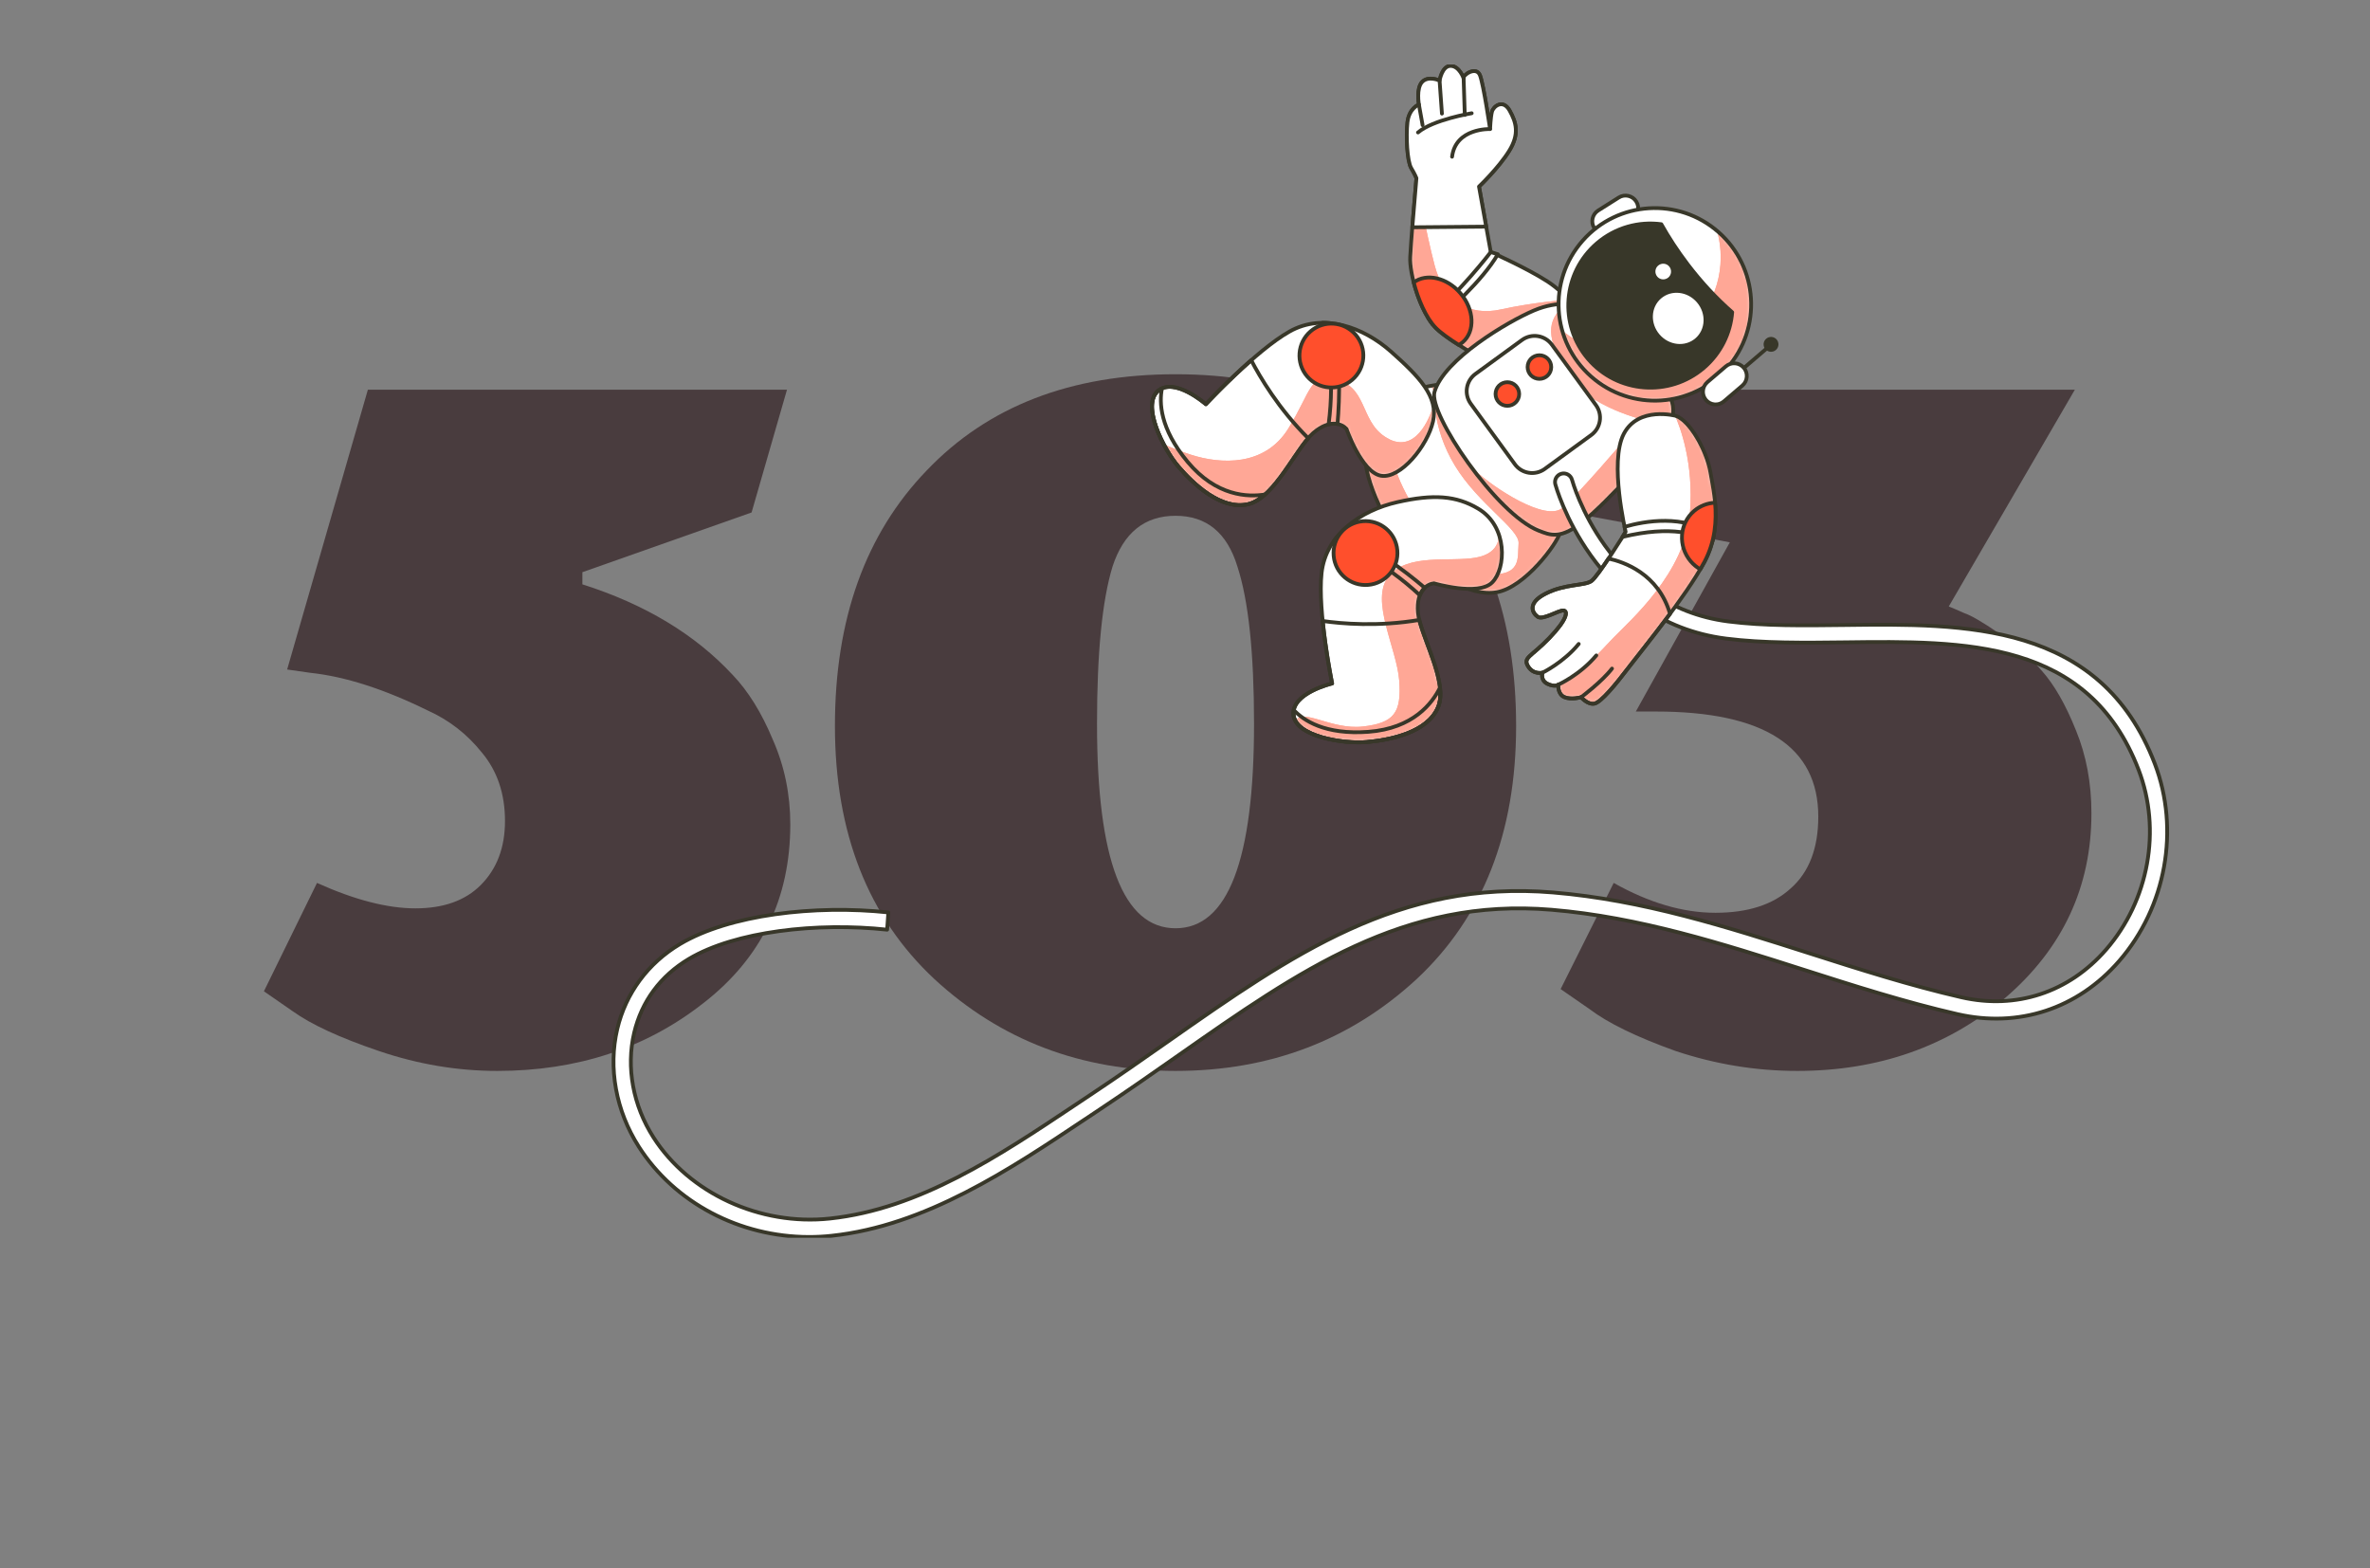 <svg width="606" height="401" viewBox="0 0 606 401" fill="none" xmlns="http://www.w3.org/2000/svg">
<rect x="0" y="0" width="606" height="401" fill="#808080" stroke="none"/>
<path d="M202.075 210.773C202.075 229.812 194.629 245.081 179.737 256.579C165.034 268.078 147.503 273.828 127.145 273.828C116.965 273.828 106.88 272.131 96.89 268.738C86.899 265.345 79.547 261.952 74.835 258.559L67.483 253.469L81.055 225.759C90.669 230.095 99.058 232.262 106.221 232.262C113.384 232.262 118.945 230.283 122.903 226.325C127.05 222.178 129.124 216.711 129.124 209.925C129.124 202.95 127.145 197.107 123.186 192.394C119.416 187.681 114.798 184.1 109.331 181.649C98.209 176.183 88.219 172.978 79.359 172.036L73.421 171.187L94.062 99.65H201.227L192.178 131.036L148.917 146.305V149.415C164.94 154.505 177.758 162.233 187.372 172.601C191.33 176.748 194.723 182.215 197.551 189.001C200.567 195.787 202.075 203.044 202.075 210.773Z" fill="#493C3E"/>
<path d="M316.412 144.891C313.773 136.22 308.495 131.884 300.578 131.884C292.66 131.884 287.288 136.22 284.46 144.891C281.821 153.562 280.502 166.946 280.502 185.042C280.502 219.915 287.194 237.352 300.578 237.352C313.961 237.352 320.653 219.915 320.653 185.042C320.653 166.946 319.239 153.562 316.412 144.891ZM362.218 250.359C345.253 266.005 324.706 273.828 300.578 273.828C276.449 273.828 255.902 266.005 238.937 250.359C221.971 234.524 213.489 212.941 213.489 185.608C213.489 158.275 221.312 136.503 236.958 120.291C252.603 103.891 273.81 95.692 300.578 95.692C327.345 95.692 348.552 103.891 364.198 120.291C379.843 136.503 387.666 158.275 387.666 185.608C387.666 212.941 379.184 234.524 362.218 250.359Z" fill="#493C3E"/>
<path d="M464.929 208.794C464.929 190.886 451.074 181.932 423.364 181.932H418.275L442.309 138.67L401.309 131.036L410.357 99.65H530.528L498.294 155.07C499.237 155.447 500.556 156.013 502.253 156.767C503.949 157.332 506.871 159.029 511.018 161.856C515.165 164.495 518.841 167.7 522.046 171.47C525.25 175.052 528.172 180.141 530.811 186.739C533.45 193.148 534.77 200.217 534.77 207.945C534.77 226.796 527.418 242.536 512.715 255.166C498.012 267.607 480.292 273.828 459.557 273.828C449.001 273.828 438.633 272.131 428.454 268.738C418.463 265.156 411.111 261.575 406.399 257.993L399.047 252.904L412.619 225.759C421.668 230.849 430.339 233.393 438.633 233.393C446.927 233.393 453.336 231.32 457.86 227.173C462.573 223.026 464.929 216.899 464.929 208.794Z" fill="#493C3E"/>
<g clip-path="url(#clip0_307_577)">
<path d="M407.641 58.293C406.684 56.779 407.139 54.782 408.654 53.825L413.912 50.508C415.426 49.551 417.424 50.006 418.38 51.521C419.337 53.035 418.882 55.032 417.368 55.989L412.11 59.306C410.595 60.263 408.598 59.807 407.641 58.293Z" fill="white" stroke="#383729" stroke-width="0.967" stroke-linecap="round" stroke-linejoin="round"/>
<path d="M404.78 81.054C404.78 81.054 400.934 75.35 395.629 71.931C390.315 68.503 381.183 64.452 381.183 64.452L378.173 47.712C378.173 47.712 383.162 42.983 385.874 38.607C388.587 34.232 387.686 31.296 385.995 28.267C384.295 25.239 381.852 27.208 381.489 28.583C381.136 29.968 381.006 32.996 381.006 32.996C381.006 32.996 379.381 21.857 378.442 19.312C377.504 16.776 373.937 19.21 374.252 20.064C374.252 20.064 373.175 16.906 370.945 16.859C368.716 16.822 368.102 20.613 368.102 20.613C368.102 20.613 365.25 19.293 363.652 20.947C362.055 22.601 362.816 26.744 362.816 26.744C362.816 26.744 360.28 27.682 359.881 31.296C359.481 34.91 359.806 41.236 360.838 42.974C361.869 44.711 362.175 45.556 362.175 45.556C360.912 60.644 360.958 59.649 360.587 65.669C360.327 69.906 363.104 79.753 367.127 83.85C371.15 87.947 385.373 95.184 385.373 95.184C385.373 95.184 400.209 91.329 404.789 81.063L404.78 81.054Z" fill="white"/>
<mask id="mask0_307_577" style="mask-type:luminance" maskUnits="userSpaceOnUse" x="359" y="16" width="46" height="80">
<path d="M404.78 81.054C404.78 81.054 400.934 75.35 395.629 71.931C390.315 68.503 381.183 64.452 381.183 64.452L378.173 47.712C378.173 47.712 383.162 42.983 385.874 38.607C388.587 34.232 387.686 31.296 385.995 28.267C384.295 25.239 381.852 27.208 381.489 28.583C381.136 29.968 381.006 32.996 381.006 32.996C381.006 32.996 379.381 21.857 378.442 19.312C377.504 16.776 373.937 19.21 374.252 20.064C374.252 20.064 373.175 16.906 370.945 16.859C368.716 16.822 368.102 20.613 368.102 20.613C368.102 20.613 365.25 19.293 363.652 20.947C362.055 22.601 362.816 26.744 362.816 26.744C362.816 26.744 360.28 27.682 359.881 31.296C359.481 34.91 359.806 41.236 360.838 42.974C361.869 44.711 362.175 45.556 362.175 45.556C360.912 60.644 360.958 59.649 360.587 65.669C360.327 69.906 363.104 79.753 367.127 83.85C371.15 87.947 385.373 95.184 385.373 95.184C385.373 95.184 400.209 91.329 404.789 81.063L404.78 81.054Z" fill="white"/>
</mask>
<g mask="url(#mask0_307_577)">
<path d="M385.363 95.175C385.363 95.175 400.199 91.319 404.779 81.054C404.779 81.054 404.482 80.617 403.953 79.93L400.088 76.706C400.088 76.706 391.931 77.31 383.774 79.121C375.618 80.933 369.273 77.003 366.857 67.945C364.442 58.878 362.175 45.547 362.175 45.547C360.912 60.634 360.958 59.64 360.586 65.66C360.326 69.896 363.104 79.744 367.127 83.841C371.149 87.938 385.372 95.175 385.372 95.175H385.363Z" fill="#FF4F2C"/>
<path opacity="0.5" d="M385.363 95.175C385.363 95.175 400.199 91.319 404.779 81.054C404.779 81.054 404.482 80.617 403.953 79.93L400.088 76.706C400.088 76.706 391.931 77.31 383.774 79.121C375.618 80.933 369.273 77.003 366.857 67.945C364.442 58.878 362.175 45.547 362.175 45.547C360.912 60.634 360.958 59.64 360.586 65.66C360.326 69.896 363.104 79.744 367.127 83.841C371.149 87.938 385.372 95.175 385.372 95.175H385.363Z" fill="white"/>
</g>
<path d="M404.78 81.054C404.78 81.054 400.934 75.35 395.629 71.931C390.315 68.503 381.183 64.452 381.183 64.452L378.173 47.712C378.173 47.712 383.162 42.983 385.874 38.607C388.587 34.232 387.686 31.296 385.995 28.267C384.295 25.239 381.852 27.208 381.489 28.583C381.136 29.968 381.006 32.996 381.006 32.996C381.006 32.996 379.381 21.857 378.442 19.312C377.504 16.776 373.937 19.21 374.252 20.064C374.252 20.064 373.175 16.906 370.945 16.859C368.716 16.822 368.102 20.613 368.102 20.613C368.102 20.613 365.25 19.293 363.652 20.947C362.055 22.601 362.816 26.744 362.816 26.744C362.816 26.744 360.28 27.682 359.881 31.296C359.481 34.91 359.806 41.236 360.838 42.974C361.869 44.711 362.175 45.556 362.175 45.556C360.912 60.644 360.958 59.649 360.587 65.669C360.327 69.906 363.104 79.753 367.127 83.85C371.15 87.947 385.373 95.184 385.373 95.184C385.373 95.184 400.209 91.329 404.789 81.063L404.78 81.054Z" stroke="#383729" stroke-width="0.967" stroke-linecap="round" stroke-linejoin="round"/>
<path d="M380.012 57.949L378.173 47.702C378.173 47.702 383.162 42.974 385.874 38.598C388.587 34.222 387.686 31.287 385.995 28.258C384.295 25.23 381.852 27.199 381.489 28.574C381.136 29.958 381.006 32.987 381.006 32.987C381.006 32.987 379.381 21.848 378.442 19.303C377.504 16.766 373.937 19.2 374.252 20.055C374.252 20.055 373.175 16.896 370.945 16.85C368.716 16.804 368.102 20.603 368.102 20.603C368.102 20.603 365.25 19.284 363.652 20.938C362.055 22.591 362.816 26.735 362.816 26.735C362.816 26.735 360.28 27.673 359.881 31.287C359.481 34.901 359.806 41.227 360.838 42.965C361.869 44.702 362.175 45.547 362.175 45.547C361.618 52.217 361.321 55.738 361.126 58.117L380.022 57.949H380.012Z" fill="white" stroke="#383729" stroke-width="0.967" stroke-linecap="round" stroke-linejoin="round"/>
<path d="M365.186 81.295C365.548 81.871 365.919 82.419 366.31 82.912C370.23 79.642 379.056 71.773 382.995 65.01C381.88 64.657 381.174 64.462 381.174 64.462C381.174 64.462 372.961 75.192 365.186 81.305V81.295Z" fill="white" stroke="#383729" stroke-width="0.967" stroke-linecap="round" stroke-linejoin="round"/>
<path d="M380.997 32.996C380.997 32.996 372.209 32.671 371.289 40.075" stroke="#383729" stroke-width="0.967" stroke-linecap="round" stroke-linejoin="round"/>
<path d="M374.243 20.064L374.54 29.392" stroke="#383729" stroke-width="0.967" stroke-linecap="round" stroke-linejoin="round"/>
<path d="M368.094 20.603L368.697 29.048" stroke="#383729" stroke-width="0.967" stroke-linecap="round" stroke-linejoin="round"/>
<path d="M362.807 26.735L363.755 32.002" stroke="#383729" stroke-width="0.967" stroke-linecap="round" stroke-linejoin="round"/>
<path d="M376.306 28.955C376.306 28.955 366.393 30.599 362.575 33.869" stroke="#383729" stroke-width="0.967" stroke-linecap="round" stroke-linejoin="round"/>
<path d="M374.002 87.51C377.235 84.742 376.984 79.131 373.426 74.978C369.989 70.965 364.749 69.785 361.479 72.21C362.585 76.483 364.61 81.277 367.118 83.831C368.354 85.086 370.546 86.646 372.999 88.198C373.352 88.003 373.686 87.78 374.002 87.51Z" fill="#FF4F2C"/>
<path d="M374.002 87.51C377.235 84.742 376.984 79.131 373.426 74.978C369.989 70.965 364.749 69.785 361.479 72.21C362.585 76.483 364.61 81.277 367.118 83.831C368.354 85.086 370.546 86.646 372.999 88.198C373.352 88.003 373.686 87.78 374.002 87.51Z" stroke="#383729" stroke-width="0.967" stroke-linecap="round" stroke-linejoin="round"/>
<path d="M367.666 98.38C367.666 98.38 363.513 98.817 362.203 99.941C360.894 101.055 350.925 109.584 349.309 114.647C347.692 119.71 353.833 134.834 360.55 140.696C367.257 146.558 375.628 152.708 382.744 151.426C389.86 150.154 398.035 139.201 398.881 136.209C399.726 133.227 371.884 99.012 371.884 99.012C371.884 99.012 369.905 97.023 367.666 98.38Z" fill="white"/>
<mask id="mask1_307_577" style="mask-type:luminance" maskUnits="userSpaceOnUse" x="349" y="97" width="50" height="55">
<path d="M367.666 98.38C367.666 98.38 363.513 98.817 362.203 99.941C360.894 101.055 350.925 109.584 349.309 114.647C347.692 119.71 353.833 134.834 360.55 140.696C367.257 146.558 375.628 152.708 382.744 151.426C389.86 150.154 398.035 139.201 398.881 136.209C399.726 133.227 371.884 99.012 371.884 99.012C371.884 99.012 369.905 97.023 367.666 98.38Z" fill="white"/>
</mask>
<g mask="url(#mask1_307_577)">
<path d="M367.666 98.38C367.666 98.38 366.858 98.463 365.836 98.659L366.802 100.229C366.802 100.229 365.947 109.045 371.986 119.013C378.024 128.981 388.606 135.327 388.299 138.959C387.993 142.582 389.21 147.422 380.143 146.818C371.075 146.215 361.414 130.802 358.088 123.249C356.36 119.32 354.874 113.355 353.173 108.738C351.371 110.829 349.857 112.937 349.309 114.647C347.692 119.71 353.833 134.834 360.55 140.696C367.257 146.558 375.628 152.708 382.744 151.426C389.86 150.154 398.035 139.201 398.881 136.209C399.726 133.227 371.884 99.012 371.884 99.012C371.884 99.012 369.905 97.023 367.666 98.38Z" fill="#FF4F2C"/>
<path opacity="0.5" d="M367.666 98.38C367.666 98.38 366.858 98.463 365.836 98.659L366.802 100.229C366.802 100.229 365.947 109.045 371.986 119.013C378.024 128.981 388.606 135.327 388.299 138.959C387.993 142.582 389.21 147.422 380.143 146.818C371.075 146.215 361.414 130.802 358.088 123.249C356.36 119.32 354.874 113.355 353.173 108.738C351.371 110.829 349.857 112.937 349.309 114.647C347.692 119.71 353.833 134.834 360.55 140.696C367.257 146.558 375.628 152.708 382.744 151.426C389.86 150.154 398.035 139.201 398.881 136.209C399.726 133.227 371.884 99.012 371.884 99.012C371.884 99.012 369.905 97.023 367.666 98.38Z" fill="white"/>
</g>
<path d="M367.666 98.38C367.666 98.38 363.513 98.817 362.203 99.941C360.894 101.055 350.925 109.584 349.309 114.647C347.692 119.71 353.833 134.834 360.55 140.696C367.257 146.558 375.628 152.708 382.744 151.426C389.86 150.154 398.035 139.201 398.881 136.209C399.726 133.227 371.884 99.012 371.884 99.012C371.884 99.012 369.905 97.023 367.666 98.38Z" stroke="#383729" stroke-width="0.967" stroke-linecap="round" stroke-linejoin="round"/>
<path d="M403.135 78.109C403.135 78.109 398.732 76.623 392.173 79.41C385.614 82.197 369.199 91.84 366.792 100.219C365.213 105.738 382.613 131.453 393.446 135.689C396.372 136.832 399.01 138.058 404.993 133.199C410.976 128.331 423.49 114.814 426.769 108.859C430.049 102.895 424.948 98.464 423.193 95.835C421.446 93.205 407.734 76.149 403.126 78.118L403.135 78.109Z" fill="white"/>
<mask id="mask2_307_577" style="mask-type:luminance" maskUnits="userSpaceOnUse" x="366" y="77" width="62" height="60">
<path d="M403.135 78.109C403.135 78.109 398.732 76.623 392.173 79.41C385.614 82.197 369.199 91.84 366.792 100.219C365.213 105.738 382.613 131.453 393.446 135.689C396.372 136.832 399.01 138.058 404.993 133.199C410.976 128.331 423.49 114.814 426.769 108.859C430.049 102.895 424.948 98.464 423.193 95.835C421.446 93.205 407.734 76.149 403.126 78.118L403.135 78.109Z" fill="white"/>
</mask>
<g mask="url(#mask2_307_577)">
<path d="M426.815 108.766L415.491 112.352C415.491 112.352 403.711 126.25 399.474 129.873C395.238 133.497 381.953 124.736 377.42 120.509C376.937 120.054 376.491 119.645 376.082 119.264C381.489 126.613 388.233 133.645 393.454 135.68C396.381 136.822 399.019 138.049 405.002 133.181C410.985 128.313 423.499 114.796 426.778 108.841C426.797 108.813 426.806 108.785 426.815 108.757V108.766Z" fill="#FF4F2C"/>
<path d="M420.934 107.521L427.029 108.32C429.732 102.626 424.901 98.38 423.201 95.825C421.455 93.196 407.743 76.139 403.135 78.109C403.135 78.109 402.187 77.793 400.543 77.728C394.969 81.927 395.6 86.758 400.691 95.435C405.829 104.196 420.934 107.521 420.934 107.521Z" fill="#FF4F2C"/>
<g opacity="0.5">
<path d="M426.815 108.766L415.491 112.352C415.491 112.352 403.711 126.25 399.474 129.873C395.238 133.497 381.953 124.736 377.42 120.509C376.937 120.054 376.491 119.645 376.082 119.264C381.489 126.613 388.233 133.645 393.454 135.68C396.381 136.822 399.019 138.049 405.002 133.181C410.985 128.313 423.499 114.796 426.778 108.841C426.797 108.813 426.806 108.785 426.815 108.757V108.766Z" fill="white"/>
<path d="M420.934 107.521L427.029 108.32C429.732 102.626 424.901 98.38 423.201 95.825C421.455 93.196 407.743 76.139 403.135 78.109C403.135 78.109 402.187 77.793 400.543 77.728C394.969 81.927 395.6 86.758 400.691 95.435C405.829 104.196 420.934 107.521 420.934 107.521Z" fill="white"/>
</g>
</g>
<path d="M403.135 78.109C403.135 78.109 398.732 76.623 392.173 79.41C385.614 82.197 369.199 91.84 366.792 100.219C365.213 105.738 382.613 131.453 393.446 135.689C396.372 136.832 399.01 138.058 404.993 133.199C410.976 128.331 423.49 114.814 426.769 108.859C430.049 102.895 424.948 98.464 423.193 95.835C421.446 93.205 407.734 76.149 403.126 78.118L403.135 78.109Z" stroke="#383729" stroke-width="0.967" stroke-linecap="round" stroke-linejoin="round"/>
<path d="M408.075 103.586L396.812 88.136C395.032 85.694 391.61 85.157 389.167 86.937L377.276 95.605C374.834 97.386 374.297 100.808 376.077 103.25L387.34 118.7C389.12 121.142 392.543 121.679 394.985 119.899L406.876 111.231C409.318 109.451 409.855 106.028 408.075 103.586Z" fill="white"/>
<path d="M550.969 195.266C537.08 159.007 502.344 159.434 471.687 159.815C461.124 159.945 451.137 160.075 441.94 158.905C410.939 154.984 402.076 123.119 401.965 122.701C401.658 121.521 400.451 120.815 399.262 121.122C398.082 121.438 397.376 122.645 397.682 123.825C397.775 124.178 407.335 158.988 441.383 163.29C450.896 164.497 461.487 164.358 471.743 164.237C502.363 163.856 534.042 163.466 546.835 196.845C552.715 212.193 549.445 230.234 538.52 242.813C528.998 253.766 515.508 258.206 501.499 254.992C488.279 251.954 475.217 247.774 462.583 243.732C441.68 237.044 420.053 230.122 397.106 228.199C357.772 224.892 330.394 244.058 298.733 266.242C292.36 270.702 285.774 275.319 278.871 279.908L274.942 282.528C255.358 295.608 235.096 309.135 212.178 311.578C194.359 313.482 176.234 305.131 167.074 290.805C161.863 282.658 160.07 272.922 162.151 264.096C164.055 256.042 168.895 249.511 176.141 245.191C188.005 238.121 208.963 235.78 226.837 237.712L227.144 233.3C208.387 231.302 186.491 233.866 173.875 241.391C165.69 246.269 159.995 253.97 157.84 263.084C155.48 273.071 157.487 284.051 163.34 293.202C172.537 307.583 189.175 316.269 206.836 316.288C208.759 316.288 210.701 316.195 212.642 315.981C236.648 313.427 258.294 298.962 277.394 286.216L281.315 283.606C288.264 278.988 294.878 274.353 301.27 269.875C332.234 248.182 358.97 229.444 396.735 232.622C419.179 234.507 440.556 241.345 461.226 247.959C473.945 252.029 487.099 256.237 500.505 259.312C516.159 262.898 531.237 257.956 541.864 245.721C553.849 231.925 557.425 212.118 550.969 195.266Z" fill="white"/>
<path d="M396.641 93.856C396.641 95.519 395.294 96.875 393.622 96.875C391.95 96.875 390.603 95.528 390.603 93.856C390.603 92.183 391.95 90.836 393.622 90.836C395.294 90.836 396.641 92.183 396.641 93.856Z" fill="#FF4F2C"/>
<path d="M388.448 100.749C388.448 102.412 387.101 103.768 385.428 103.768C383.756 103.768 382.409 102.421 382.409 100.749C382.409 99.076 383.756 97.729 385.428 97.729C387.101 97.729 388.448 99.076 388.448 100.749Z" fill="#FF4F2C"/>
<path d="M408.075 103.586L396.812 88.136C395.032 85.694 391.61 85.157 389.167 86.937L377.276 95.605C374.834 97.386 374.297 100.808 376.077 103.25L387.34 118.7C389.12 121.142 392.543 121.679 394.985 119.899L406.876 111.231C409.318 109.451 409.855 106.028 408.075 103.586Z" stroke="#383729" stroke-width="0.967" stroke-linecap="round" stroke-linejoin="round"/>
<path d="M550.969 195.266C537.08 159.007 502.344 159.434 471.687 159.815C461.124 159.945 451.137 160.075 441.94 158.905C410.939 154.984 402.076 123.119 401.965 122.701C401.658 121.521 400.451 120.815 399.262 121.122C398.082 121.438 397.376 122.645 397.682 123.825C397.775 124.178 407.335 158.988 441.383 163.29C450.896 164.497 461.487 164.358 471.743 164.237C502.363 163.856 534.042 163.466 546.835 196.845C552.715 212.193 549.445 230.234 538.52 242.813C528.998 253.766 515.508 258.206 501.499 254.992C488.279 251.954 475.217 247.774 462.583 243.732C441.68 237.044 420.053 230.122 397.106 228.199C357.772 224.892 330.394 244.058 298.733 266.242C292.36 270.702 285.774 275.319 278.871 279.908L274.942 282.528C255.358 295.608 235.096 309.135 212.178 311.578C194.359 313.482 176.234 305.131 167.074 290.805C161.863 282.658 160.07 272.922 162.151 264.096C164.055 256.042 168.895 249.511 176.141 245.191C188.005 238.121 208.963 235.78 226.837 237.712L227.144 233.3C208.387 231.302 186.491 233.866 173.875 241.391C165.69 246.269 159.995 253.97 157.84 263.084C155.48 273.071 157.487 284.051 163.34 293.202C172.537 307.583 189.175 316.269 206.836 316.288C208.759 316.288 210.701 316.195 212.642 315.981C236.648 313.427 258.294 298.962 277.394 286.216L281.315 283.606C288.264 278.988 294.878 274.353 301.27 269.875C332.234 248.182 358.97 229.444 396.735 232.622C419.179 234.507 440.556 241.345 461.226 247.959C473.945 252.029 487.099 256.237 500.505 259.312C516.159 262.898 531.237 257.956 541.864 245.721C553.849 231.925 557.425 212.118 550.969 195.266Z" stroke="#383729" stroke-width="0.967" stroke-linecap="round" stroke-linejoin="round"/>
<path d="M396.641 93.856C396.641 95.519 395.294 96.875 393.622 96.875C391.95 96.875 390.603 95.528 390.603 93.856C390.603 92.183 391.95 90.836 393.622 90.836C395.294 90.836 396.641 92.183 396.641 93.856Z" stroke="#383729" stroke-width="0.967" stroke-linecap="round" stroke-linejoin="round"/>
<path d="M388.448 100.749C388.448 102.412 387.101 103.768 385.428 103.768C383.756 103.768 382.409 102.421 382.409 100.749C382.409 99.076 383.756 97.729 385.428 97.729C387.101 97.729 388.448 99.076 388.448 100.749Z" stroke="#383729" stroke-width="0.967" stroke-linecap="round" stroke-linejoin="round"/>
<path d="M441.608 94.109C450.601 83.912 449.625 68.355 439.428 59.361C429.231 50.368 413.673 51.344 404.68 61.541C395.687 71.739 396.663 87.296 406.86 96.289C417.058 105.282 432.615 104.306 441.608 94.109Z" fill="white"/>
<mask id="mask3_307_577" style="mask-type:luminance" maskUnits="userSpaceOnUse" x="398" y="53" width="50" height="50">
<path d="M441.608 94.109C450.601 83.912 449.625 68.355 439.428 59.361C429.231 50.368 413.673 51.344 404.68 61.541C395.687 71.739 396.663 87.296 406.86 96.289C417.058 105.282 432.615 104.306 441.608 94.109Z" fill="white"/>
</mask>
<g mask="url(#mask3_307_577)">
<path d="M441.856 61.823C440.992 60.811 440.045 59.91 439.06 59.074C441.578 68.029 438.921 78.025 431.386 84.463C422.068 92.434 408.523 92.202 399.466 84.501C400.404 87.826 402.03 91.022 404.426 93.818C413.261 104.149 428.804 105.366 439.134 96.531C449.465 87.696 450.682 72.154 441.847 61.823H441.856Z" fill="#FF4F2C"/>
<path opacity="0.5" d="M441.856 61.823C440.992 60.811 440.045 59.91 439.06 59.074C441.578 68.029 438.921 78.025 431.386 84.463C422.068 92.434 408.523 92.202 399.466 84.501C400.404 87.826 402.03 91.022 404.426 93.818C413.261 104.149 428.804 105.366 439.134 96.531C449.465 87.696 450.682 72.154 441.847 61.823H441.856Z" fill="white"/>
</g>
<path d="M441.608 94.109C450.601 83.912 449.625 68.355 439.428 59.361C429.231 50.368 413.673 51.344 404.68 61.541C395.687 71.739 396.663 87.296 406.86 96.289C417.058 105.282 432.615 104.306 441.608 94.109Z" stroke="#383729" stroke-width="0.967" stroke-linecap="round" stroke-linejoin="round"/>
<path d="M445.015 94.85L452.178 88.718" stroke="#383729" stroke-width="0.967" stroke-linecap="round" stroke-linejoin="round"/>
<path d="M454.082 89.489C454.881 88.811 454.973 87.613 454.286 86.814C453.608 86.015 452.409 85.922 451.61 86.609C450.812 87.288 450.719 88.486 451.406 89.285C452.084 90.084 453.283 90.177 454.082 89.489Z" fill="#383729"/>
<path d="M436.217 102.282C435.056 100.925 435.214 98.882 436.57 97.711L441.299 93.67C442.655 92.508 444.699 92.666 445.869 94.023C447.031 95.379 446.873 97.423 445.516 98.594L440.788 102.635C439.431 103.796 437.388 103.638 436.217 102.282Z" fill="white" stroke="#383729" stroke-width="0.967" stroke-linecap="round" stroke-linejoin="round"/>
<path d="M428.516 106.332C428.516 106.332 418.956 103.759 415.194 110.94C411.431 118.121 415.677 135.995 415.677 135.995C415.677 135.995 408.691 147.348 406.916 148.583C405.142 149.819 400.153 149.271 395.22 151.788C390.296 154.306 391.922 156.87 393.232 157.734C394.542 158.598 398.555 156.015 399.763 156.108C400.98 156.201 400.813 158.329 396.158 163.15C391.513 167.972 389.367 168.111 390.714 170.35C392.061 172.589 394.403 172.013 394.403 172.013C394.403 172.013 393.789 173.945 395.703 174.865C397.617 175.775 398.434 175.079 398.434 175.079C398.434 175.079 398.249 177.503 400.014 178.256C401.788 179.008 404.287 178.284 404.287 178.284C404.287 178.284 405.969 180.244 407.669 179.919C409.369 179.594 413.252 174.865 416.309 170.833C419.365 166.801 431.163 152.467 435.818 143.678C440.472 134.89 438.261 126.018 437.314 120.611C436.366 115.195 432.083 107.54 428.516 106.351V106.332Z" fill="white"/>
<mask id="mask4_307_577" style="mask-type:luminance" maskUnits="userSpaceOnUse" x="390" y="105" width="49" height="75">
<path d="M428.516 106.332C428.516 106.332 418.956 103.759 415.194 110.94C411.431 118.121 415.677 135.995 415.677 135.995C415.677 135.995 408.691 147.348 406.916 148.583C405.142 149.819 400.153 149.271 395.22 151.788C390.296 154.306 391.922 156.87 393.232 157.734C394.542 158.598 398.555 156.015 399.763 156.108C400.98 156.201 400.813 158.329 396.158 163.15C391.513 167.972 389.367 168.111 390.714 170.35C392.061 172.589 394.403 172.013 394.403 172.013C394.403 172.013 393.789 173.945 395.703 174.865C397.617 175.775 398.434 175.079 398.434 175.079C398.434 175.079 398.249 177.503 400.014 178.256C401.788 179.008 404.287 178.284 404.287 178.284C404.287 178.284 405.969 180.244 407.669 179.919C409.369 179.594 413.252 174.865 416.309 170.833C419.365 166.801 431.163 152.467 435.818 143.678C440.472 134.89 438.261 126.018 437.314 120.611C436.366 115.195 432.083 107.54 428.516 106.351V106.332Z" fill="white"/>
</mask>
<g mask="url(#mask4_307_577)">
<path d="M437.323 120.602C436.375 115.185 432.092 107.53 428.525 106.341C428.525 106.341 428.432 106.323 428.302 106.286C429.538 109.035 433.124 118.279 432.12 131.099C430.912 146.512 416.782 158.654 412.481 163.132C409.034 166.718 404.696 171.743 398.444 175.46C398.471 176.166 398.685 177.689 400.032 178.256C401.807 179.008 404.306 178.284 404.306 178.284C404.306 178.284 405.987 180.244 407.687 179.919C409.387 179.594 413.271 174.865 416.327 170.833C419.383 166.801 431.182 152.467 435.836 143.678C440.491 134.89 438.28 126.018 437.332 120.611L437.323 120.602Z" fill="#FF4F2C"/>
<path opacity="0.5" d="M437.323 120.602C436.375 115.185 432.092 107.53 428.525 106.341C428.525 106.341 428.432 106.323 428.302 106.286C429.538 109.035 433.124 118.279 432.12 131.099C430.912 146.512 416.782 158.654 412.481 163.132C409.034 166.718 404.696 171.743 398.444 175.46C398.471 176.166 398.685 177.689 400.032 178.256C401.807 179.008 404.306 178.284 404.306 178.284C404.306 178.284 405.987 180.244 407.687 179.919C409.387 179.594 413.271 174.865 416.327 170.833C419.383 166.801 431.182 152.467 435.836 143.678C440.491 134.89 438.28 126.018 437.332 120.611L437.323 120.602Z" fill="white"/>
</g>
<path d="M428.516 106.332C428.516 106.332 418.956 103.759 415.194 110.94C411.431 118.121 415.677 135.995 415.677 135.995C415.677 135.995 408.691 147.348 406.916 148.583C405.142 149.819 400.153 149.271 395.22 151.788C390.296 154.306 391.922 156.87 393.232 157.734C394.542 158.598 398.555 156.015 399.763 156.108C400.98 156.201 400.813 158.329 396.158 163.15C391.513 167.972 389.367 168.111 390.714 170.35C392.061 172.589 394.403 172.013 394.403 172.013C394.403 172.013 393.789 173.945 395.703 174.865C397.617 175.775 398.434 175.079 398.434 175.079C398.434 175.079 398.249 177.503 400.014 178.256C401.788 179.008 404.287 178.284 404.287 178.284C404.287 178.284 405.969 180.244 407.669 179.919C409.369 179.594 413.252 174.865 416.309 170.833C419.365 166.801 431.163 152.467 435.818 143.678C440.472 134.89 438.261 126.018 437.314 120.611C436.366 115.195 432.083 107.54 428.516 106.351V106.332Z" stroke="#383729" stroke-width="0.967" stroke-linecap="round" stroke-linejoin="round"/>
<path d="M407.669 179.91C409.369 179.585 413.252 174.856 416.308 170.824C418.036 168.539 422.57 162.955 427.02 156.945C424.038 146.688 415.212 143.669 411.282 142.824C409.508 145.481 407.687 148.026 406.907 148.574C405.132 149.81 400.144 149.262 395.211 151.779C390.287 154.297 391.913 156.861 393.223 157.725C394.532 158.589 398.546 156.006 399.753 156.099C400.97 156.192 400.803 158.32 396.149 163.141C391.504 167.963 389.358 168.102 390.705 170.341C392.052 172.58 394.393 172.004 394.393 172.004C394.393 172.004 393.78 173.936 395.694 174.856C397.607 175.766 398.425 175.07 398.425 175.07C398.425 175.07 398.239 177.494 400.004 178.247C401.779 178.999 404.278 178.275 404.278 178.275C404.278 178.275 405.959 180.235 407.659 179.91H407.669Z" stroke="#383729" stroke-width="0.967" stroke-linecap="round" stroke-linejoin="round"/>
<path d="M394.402 172.013C394.402 172.013 399.791 169.384 403.674 164.656" stroke="#383729" stroke-width="0.967" stroke-linecap="round" stroke-linejoin="round"/>
<path d="M398.434 175.07C398.434 175.07 403.962 172.608 408.17 167.591" stroke="#383729" stroke-width="0.967" stroke-linecap="round" stroke-linejoin="round"/>
<path d="M404.287 178.275C404.287 178.275 409.638 174.271 412.184 170.954" stroke="#383729" stroke-width="0.967" stroke-linecap="round" stroke-linejoin="round"/>
<path d="M437.75 138.801C437.945 138.095 438.094 137.389 438.224 136.683C430.439 131.49 420.628 133.19 415.389 134.704C415.556 135.512 415.667 135.986 415.667 135.986C415.667 135.986 415.361 136.488 414.859 137.287C427.373 134.267 434.257 136.488 437.75 138.792V138.801Z" fill="white" stroke="#383729" stroke-width="0.967" stroke-linecap="round" stroke-linejoin="round"/>
<path d="M432.325 143.548C433.04 144.384 433.867 145.053 434.759 145.564C435.139 144.905 435.502 144.273 435.827 143.669C438.614 138.402 438.939 133.106 438.54 128.536C436.626 128.628 434.74 129.316 433.179 130.644C429.389 133.887 429.008 139.665 432.325 143.548Z" fill="#FF4F2C" stroke="#383729" stroke-width="0.967" stroke-linecap="round" stroke-linejoin="round"/>
<path d="M344.301 109.667C344.301 109.667 348.157 120.797 353.127 121.642C358.097 122.488 365.009 114.024 366.421 107.735C367.824 101.436 362.891 96.327 355.756 89.972C348.621 83.618 338.383 79.92 329.771 84.742C321.16 89.564 308.33 103.359 308.33 103.359C308.33 103.359 300.34 96.327 296.086 99.959C291.84 103.592 297.377 114.702 301.288 119.282C305.199 123.862 312.306 130.514 319.144 128.916C325.981 127.318 331.407 114.47 335.819 110.689C340.232 106.917 343.307 108.525 344.292 109.677L344.301 109.667Z" fill="white"/>
<mask id="mask5_307_577" style="mask-type:luminance" maskUnits="userSpaceOnUse" x="294" y="82" width="73" height="48">
<path d="M344.301 109.667C344.301 109.667 348.157 120.797 353.127 121.642C358.097 122.488 365.009 114.024 366.421 107.735C367.824 101.436 362.891 96.327 355.756 89.972C348.621 83.618 338.383 79.92 329.771 84.742C321.16 89.564 308.33 103.359 308.33 103.359C308.33 103.359 300.34 96.327 296.086 99.959C291.84 103.592 297.377 114.702 301.288 119.282C305.199 123.862 312.306 130.514 319.144 128.916C325.981 127.318 331.407 114.47 335.819 110.689C340.232 106.917 343.307 108.525 344.292 109.677L344.301 109.667Z" fill="white"/>
</mask>
<g mask="url(#mask5_307_577)">
<path d="M355.366 112.361C347.813 108.738 349.931 99.671 342.369 97.256C334.816 94.84 335.42 99.978 329.372 109.639C323.333 119.31 312.148 118.707 304.595 116.291C302.041 115.474 299.625 114.517 297.544 113.606C298.724 115.845 300.08 117.87 301.288 119.282C305.199 123.863 312.306 130.514 319.144 128.916C325.981 127.318 331.407 114.47 335.819 110.689C340.232 106.917 343.307 108.525 344.292 109.677C344.292 109.677 348.147 120.806 353.118 121.651C358.088 122.497 365 114.034 366.412 107.744C366.653 106.657 366.7 105.617 366.579 104.586L366.226 104.511C366.226 104.511 362.9 115.994 355.347 112.371L355.366 112.361Z" fill="#FF4F2C"/>
<path opacity="0.5" d="M355.366 112.361C347.813 108.738 349.931 99.671 342.369 97.256C334.816 94.84 335.42 99.978 329.372 109.639C323.333 119.31 312.148 118.707 304.595 116.291C302.041 115.474 299.625 114.517 297.544 113.606C298.724 115.845 300.08 117.87 301.288 119.282C305.199 123.863 312.306 130.514 319.144 128.916C325.981 127.318 331.407 114.47 335.819 110.689C340.232 106.917 343.307 108.525 344.292 109.677C344.292 109.677 348.147 120.806 353.118 121.651C358.088 122.497 365 114.034 366.412 107.744C366.653 106.657 366.7 105.617 366.579 104.586L366.226 104.511C366.226 104.511 362.9 115.994 355.347 112.371L355.366 112.361Z" fill="white"/>
</g>
<path d="M344.301 109.667C344.301 109.667 348.157 120.797 353.127 121.642C358.097 122.488 365.009 114.024 366.421 107.735C367.824 101.436 362.891 96.327 355.756 89.972C348.621 83.618 338.383 79.92 329.771 84.742C321.16 89.564 308.33 103.359 308.33 103.359C308.33 103.359 300.34 96.327 296.086 99.959C291.84 103.592 297.377 114.702 301.288 119.282C305.199 123.862 312.306 130.514 319.144 128.916C325.981 127.318 331.407 114.47 335.819 110.689C340.232 106.917 343.307 108.525 344.292 109.677L344.301 109.667Z" stroke="#383729" stroke-width="0.967" stroke-linecap="round" stroke-linejoin="round"/>
<path d="M319.934 92.109C313.765 97.516 308.34 103.359 308.34 103.359C308.34 103.359 300.35 96.327 296.095 99.959C291.85 103.592 297.387 114.703 301.298 119.283C305.209 123.863 312.316 130.514 319.153 128.916C325.322 127.477 330.339 116.886 334.501 112.055C326.911 104.493 322.154 96.392 319.934 92.109Z" stroke="#383729" stroke-width="0.967" stroke-linecap="round" stroke-linejoin="round"/>
<path d="M340.483 82.67C339.721 82.587 338.96 82.531 338.198 82.531C339.313 86.386 341.394 95.788 339.721 108.506C340.585 108.292 341.347 108.283 341.997 108.413C342.555 101.836 342.936 90.92 340.474 82.67H340.483Z" stroke="#383729" stroke-width="0.967" stroke-linecap="round" stroke-linejoin="round"/>
<path d="M345.742 97.126C342.314 100.061 337.149 99.653 334.222 96.225C331.296 92.797 331.695 87.631 335.123 84.705C338.551 81.769 343.717 82.178 346.643 85.606C349.579 89.034 349.17 94.199 345.742 97.126Z" fill="#FF4F2C" stroke="#383729" stroke-width="0.967" stroke-linecap="round" stroke-linejoin="round"/>
<path d="M319.153 128.916C320.668 128.563 322.108 127.653 323.483 126.427C319.107 127.151 311.025 126.919 303.676 118.103C296.523 109.519 296.393 102.83 297.108 99.327C296.755 99.485 296.411 99.69 296.095 99.968C291.85 103.601 297.387 114.712 301.298 119.292C305.209 123.872 312.316 130.524 319.153 128.926V128.916Z" stroke="#383729" stroke-width="0.967" stroke-linecap="round" stroke-linejoin="round"/>
<path d="M366.663 149.159C366.663 149.159 377.969 152.485 381.536 148.936C385.113 145.388 385.624 134.602 377.932 130.04C372.385 126.752 366.588 126.287 357.28 128.396C347.962 130.505 339.006 136.692 337.928 146.502C336.851 156.313 340.623 174.763 340.623 174.763C340.623 174.763 330.255 177.188 330.747 182.752C331.24 188.326 343.503 190.268 349.495 189.739C355.496 189.209 365.037 187.295 367.712 180.801C370.379 174.308 363.077 162.426 362.566 156.638C362.055 150.85 365.158 149.289 366.663 149.15V149.159Z" fill="white"/>
<mask id="mask6_307_577" style="mask-type:luminance" maskUnits="userSpaceOnUse" x="330" y="127" width="55" height="63">
<path d="M366.663 149.159C366.663 149.159 377.969 152.485 381.536 148.936C385.113 145.388 385.624 134.602 377.932 130.04C372.385 126.752 366.588 126.287 357.28 128.396C347.962 130.505 339.006 136.692 337.928 146.502C336.851 156.313 340.623 174.763 340.623 174.763C340.623 174.763 330.255 177.188 330.747 182.752C331.24 188.326 343.503 190.268 349.495 189.739C355.496 189.209 365.037 187.295 367.712 180.801C370.379 174.308 363.077 162.426 362.566 156.638C362.055 150.85 365.158 149.289 366.663 149.15V149.159Z" fill="white"/>
</mask>
<g mask="url(#mask6_307_577)">
<path d="M366.663 149.159C366.663 149.159 377.969 152.485 381.536 148.936C383.859 146.623 384.871 141.263 383.19 136.534H383.152C383.152 136.534 384.063 141.365 377.411 142.573C370.759 143.78 359.89 141.365 355.05 147.404C350.219 153.451 357.168 165.835 357.772 173.992C358.376 182.149 356.564 184.871 348.408 185.772C340.381 186.663 332.958 180.857 331.277 184.397C333.766 188.698 344.125 190.203 349.485 189.729C355.487 189.2 365.027 187.286 367.703 180.792C370.369 174.298 363.067 162.416 362.556 156.629C362.045 150.841 365.148 149.28 366.653 149.141L366.663 149.159Z" fill="#FF4F2C"/>
<path opacity="0.5" d="M366.663 149.159C366.663 149.159 377.969 152.485 381.536 148.936C383.859 146.623 384.871 141.263 383.19 136.534H383.152C383.152 136.534 384.063 141.365 377.411 142.573C370.759 143.78 359.89 141.365 355.05 147.404C350.219 153.451 357.168 165.835 357.772 173.992C358.376 182.149 356.564 184.871 348.408 185.772C340.381 186.663 332.958 180.857 331.277 184.397C333.766 188.698 344.125 190.203 349.485 189.729C355.487 189.2 365.027 187.286 367.703 180.792C370.369 174.298 363.067 162.416 362.556 156.629C362.045 150.841 365.148 149.28 366.653 149.141L366.663 149.159Z" fill="white"/>
</g>
<path d="M366.663 149.159C366.663 149.159 377.969 152.485 381.536 148.936C385.113 145.388 385.624 134.602 377.932 130.04C372.385 126.752 366.588 126.287 357.28 128.396C347.962 130.505 339.006 136.692 337.928 146.502C336.851 156.313 340.623 174.763 340.623 174.763C340.623 174.763 330.255 177.188 330.747 182.752C331.24 188.326 343.503 190.268 349.495 189.739C355.496 189.209 365.037 187.295 367.712 180.801C370.379 174.308 363.077 162.426 362.566 156.638C362.055 150.85 365.158 149.289 366.663 149.15V149.159Z" stroke="#383729" stroke-width="0.967" stroke-linecap="round" stroke-linejoin="round"/>
<path d="M338.207 158.793C339.025 166.95 340.623 174.763 340.623 174.763C340.623 174.763 330.255 177.188 330.747 182.752C331.24 188.327 343.503 190.268 349.495 189.739C355.496 189.209 365.037 187.295 367.712 180.802C370.119 174.949 364.424 164.711 362.9 158.515C352.337 160.298 342.982 159.472 338.207 158.784V158.793Z" stroke="#383729" stroke-width="0.967" stroke-linecap="round" stroke-linejoin="round"/>
<path d="M342.471 136.59C341.96 137.157 341.477 137.742 341.041 138.364C344.822 139.693 353.684 143.465 363.067 152.216C363.392 151.389 363.829 150.767 364.312 150.302C359.286 146.029 350.619 139.377 342.471 136.581V136.59Z" stroke="#383729" stroke-width="0.967" stroke-linecap="round" stroke-linejoin="round"/>
<path d="M357.289 140.696C357.679 145.193 354.363 149.16 349.866 149.55C345.37 149.949 341.403 146.623 341.013 142.127C340.623 137.631 343.939 133.664 348.436 133.273C352.932 132.883 356.899 136.2 357.289 140.696Z" fill="#FF4F2C" stroke="#383729" stroke-width="0.967" stroke-linecap="round" stroke-linejoin="round"/>
<path d="M367.713 180.802C368.298 179.371 368.4 177.671 368.196 175.831C366.245 179.817 361.358 186.255 349.913 187.119C338.765 187.955 333.256 184.174 330.812 181.554C330.738 181.935 330.701 182.334 330.738 182.752C331.23 188.326 343.493 190.268 349.485 189.739C355.487 189.209 365.028 187.295 367.703 180.802H367.713Z" stroke="#383729" stroke-width="0.967" stroke-linecap="round" stroke-linejoin="round"/>
<path d="M431.451 67.463C428.906 64.118 426.685 60.709 424.79 57.327C419.077 56.565 413.085 58.135 408.356 62.176C399.549 69.711 398.509 82.958 406.043 91.775C413.577 100.582 426.825 101.622 435.641 94.088C440.026 90.335 442.488 85.169 442.915 79.837C438.948 76.372 435.056 72.21 431.451 67.472V67.463Z" fill="#383729" stroke="#383729" stroke-width="0.967" stroke-linecap="round" stroke-linejoin="round"/>
<path d="M433.486 86.526C430.838 88.783 426.741 88.328 424.326 85.504C421.91 82.68 422.096 78.555 424.744 76.297C427.391 74.04 431.488 74.495 433.904 77.319C436.319 80.143 436.133 84.268 433.486 86.526Z" fill="white"/>
<path d="M426.584 70.956C425.738 71.671 424.475 71.578 423.759 70.733C423.044 69.887 423.137 68.624 423.982 67.908C424.828 67.193 426.091 67.286 426.806 68.131C427.522 68.977 427.429 70.24 426.584 70.956Z" fill="white"/>
</g>
<defs>
<clipPath id="clip0_307_577">
<rect width="399.563" height="300" fill="white" transform="translate(155.719 16.5)"/>
</clipPath>
</defs>
</svg>
